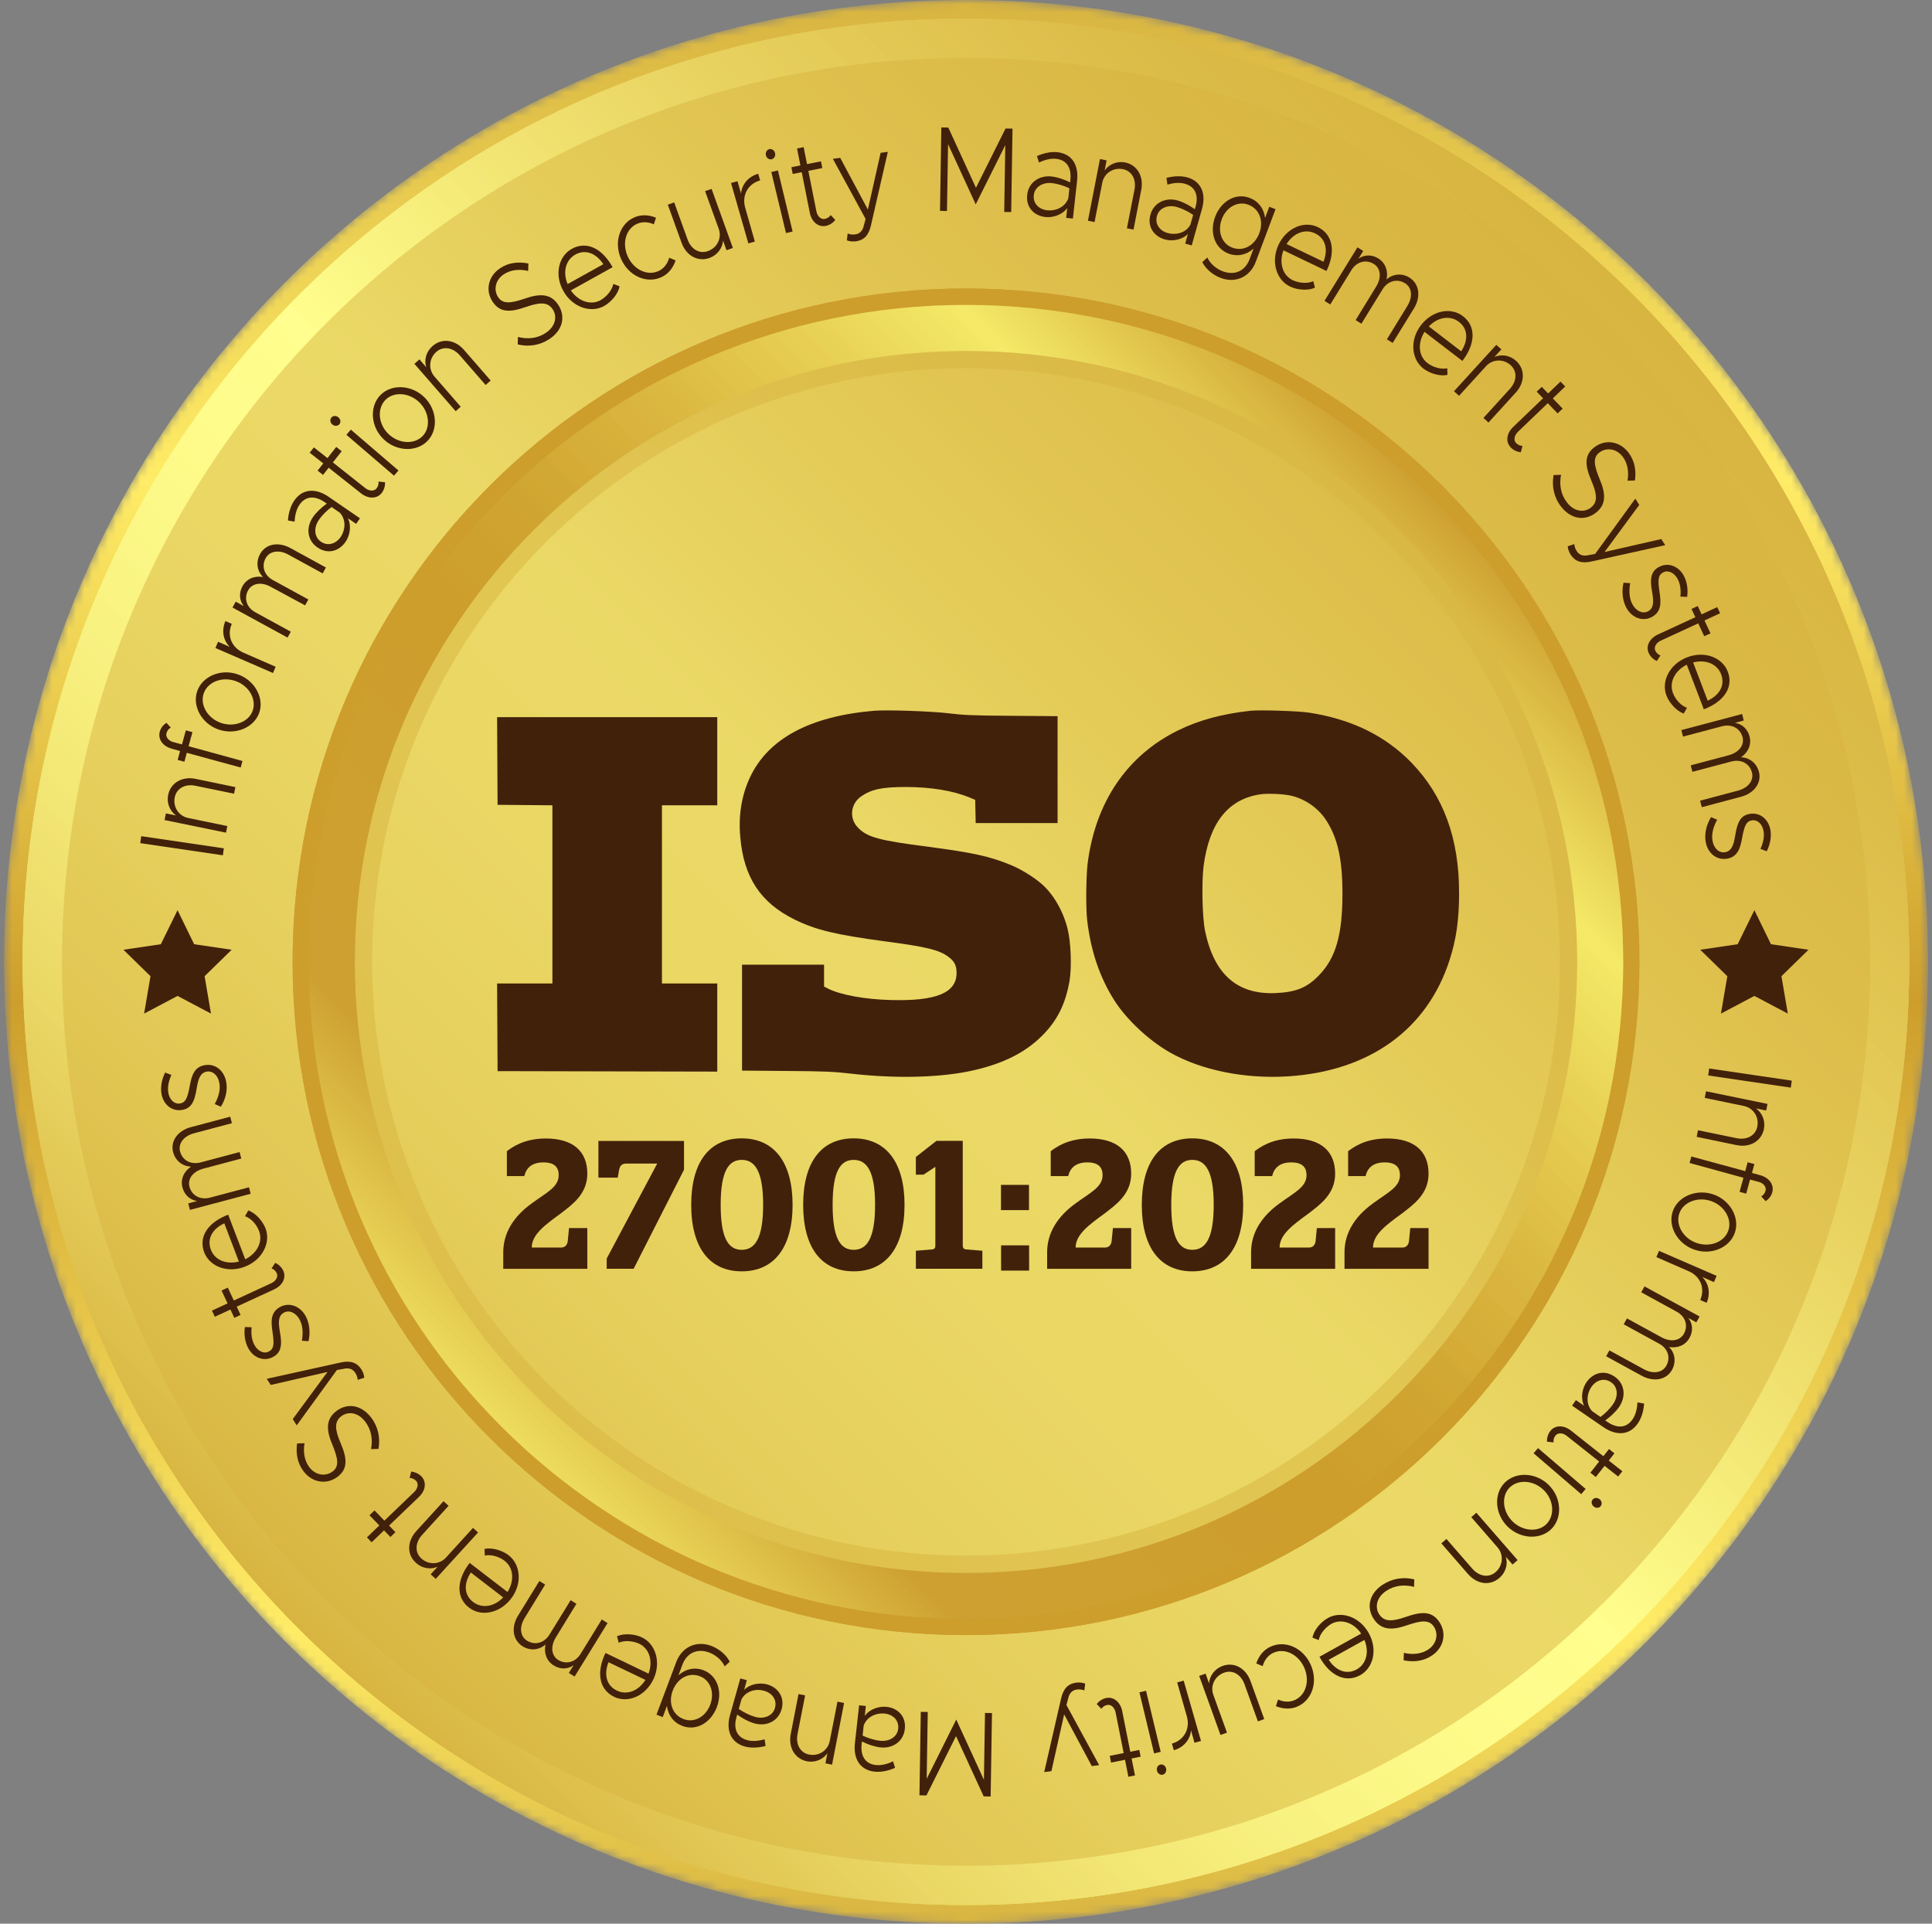 <svg width="241" height="240" viewBox="0 0 241 240" fill="none" xmlns="http://www.w3.org/2000/svg">
<rect x="0" y="0" width="241" height="240" fill="#808080" stroke="none"/>
<g clip-path="url(#clip0_29827_39970)">
<mask id="mask0_29827_39970" style="mask-type:luminance" maskUnits="userSpaceOnUse" x="0" y="0" width="241" height="240">
<path d="M120.504 240C186.778 240 240.504 186.274 240.504 120C240.504 53.726 186.778 0 120.504 0C54.23 0 0.504 53.726 0.504 120C0.504 186.274 54.23 240 120.504 240Z" fill="white"/>
</mask>
<g mask="url(#mask0_29827_39970)">
<path d="M240.504 120C240.504 186.27 186.789 240 120.504 240C54.219 240 0.504 186.27 0.504 120C0.504 53.73 54.219 0 120.504 0C186.789 0 240.504 53.73 240.504 120Z" fill="url(#paint0_linear_29827_39970)"/>
<path d="M238.167 120.003C238.167 184.968 185.487 237.663 120.492 237.663C55.512 237.663 2.832 184.983 2.832 120.003C2.847 55.008 55.512 2.328 120.507 2.328C185.502 2.328 238.167 55.008 238.167 120.003Z" fill="url(#paint1_linear_29827_39970)"/>
<path d="M238.167 120.003C238.167 184.968 185.487 237.663 120.492 237.663C55.512 237.663 2.832 184.983 2.832 120.003C2.847 55.008 55.512 2.328 120.507 2.328C185.502 2.328 238.167 55.008 238.167 120.003Z" fill="url(#paint2_linear_29827_39970)"/>
<path opacity="0.5" d="M233.289 119.996C233.289 182.261 182.799 232.751 120.504 232.751C58.224 232.751 7.734 182.261 7.734 119.996C7.734 57.716 58.224 7.211 120.504 7.211C182.784 7.211 233.289 57.716 233.289 119.996Z" fill="#D8B440"/>
<path opacity="0.5" d="M120.509 40.367C76.529 40.367 40.859 76.022 40.859 120.002C40.859 163.982 76.514 199.637 120.509 199.637C164.504 199.637 200.159 163.982 200.159 120.002C200.144 76.022 164.489 40.367 120.509 40.367ZM120.509 194.072C79.604 194.072 46.424 160.907 46.424 120.002C46.424 79.067 79.604 45.932 120.509 45.932C161.414 45.932 194.594 79.082 194.594 120.002C194.579 160.907 161.414 194.072 120.509 194.072Z" fill="#D8B440"/>
<path d="M120.504 35.992C74.094 35.992 36.504 73.597 36.504 120.007C36.504 166.387 74.094 203.992 120.504 203.992C166.899 203.992 204.504 166.387 204.504 120.007C204.504 73.612 166.899 35.992 120.504 35.992ZM120.504 198.127C77.349 198.127 42.369 163.162 42.369 120.022C42.369 76.867 77.334 41.872 120.504 41.872C163.659 41.872 198.639 76.852 198.639 120.022C198.639 163.162 163.644 198.127 120.504 198.127Z" fill="#CD9E2C"/>
<path d="M120.504 35.992C74.094 35.992 36.504 73.597 36.504 120.007C36.504 166.387 74.094 203.992 120.504 203.992C166.899 203.992 204.504 166.387 204.504 120.007C204.504 73.612 166.899 35.992 120.504 35.992ZM120.504 198.127C77.349 198.127 42.369 163.162 42.369 120.022C42.369 76.867 77.334 41.872 120.504 41.872C163.659 41.872 198.639 76.852 198.639 120.022C198.639 163.162 163.644 198.127 120.504 198.127Z" fill="#CD9E2C"/>
<path d="M120.506 38.031C75.236 38.031 38.531 74.721 38.531 119.991C38.531 165.261 75.221 201.951 120.506 201.951C165.776 201.951 202.481 165.261 202.481 119.991C202.466 74.721 165.776 38.031 120.506 38.031ZM120.506 196.236C78.401 196.236 44.261 162.096 44.261 120.006C44.261 77.886 78.401 43.761 120.506 43.761C162.611 43.761 196.751 77.886 196.751 120.006C196.751 162.096 162.611 196.236 120.506 196.236Z" fill="url(#paint3_linear_29827_39970)"/>
<path opacity="0.5" d="M120.506 38.031C75.236 38.031 38.531 74.721 38.531 119.991C38.531 165.261 75.221 201.951 120.506 201.951C165.776 201.951 202.481 165.261 202.481 119.991C202.466 74.721 165.776 38.031 120.506 38.031ZM120.506 196.236C78.401 196.236 44.261 162.096 44.261 120.006C44.261 77.886 78.401 43.761 120.506 43.761C162.611 43.761 196.751 77.886 196.751 120.006C196.751 162.096 162.611 196.236 120.506 196.236Z" fill="url(#paint4_linear_29827_39970)"/>
<g opacity="0.5">
<path d="M238.163 120.011C238.163 184.976 185.483 237.671 120.488 237.671C55.508 237.671 2.828 184.991 2.828 120.011C2.843 55.016 55.508 2.336 120.503 2.336C185.498 2.336 238.163 55.016 238.163 120.011Z" fill="url(#paint5_linear_29827_39970)"/>
<path d="M238.163 120.011C238.163 184.976 185.483 237.671 120.488 237.671C55.508 237.671 2.828 184.991 2.828 120.011C2.843 55.016 55.508 2.336 120.503 2.336C185.498 2.336 238.163 55.016 238.163 120.011Z" fill="url(#paint6_linear_29827_39970)"/>
<path opacity="0.5" d="M233.289 120.019C233.289 182.284 182.799 232.774 120.504 232.774C58.224 232.774 7.734 182.284 7.734 120.019C7.734 57.739 58.224 7.234 120.504 7.234C182.784 7.234 233.289 57.739 233.289 120.019Z" fill="#D8B440"/>
<path opacity="0.5" d="M120.505 40.367C76.525 40.367 40.855 76.022 40.855 120.002C40.855 163.982 76.51 199.637 120.505 199.637C164.5 199.637 200.155 163.982 200.155 120.002C200.14 76.022 164.485 40.367 120.505 40.367ZM120.505 194.072C79.6 194.072 46.42 160.907 46.42 120.002C46.42 79.067 79.6 45.932 120.505 45.932C161.41 45.932 194.59 79.082 194.59 120.002C194.575 160.907 161.41 194.072 120.505 194.072Z" fill="#D8B440"/>
<path d="M120.5 35.992C74.09 35.992 36.5 73.597 36.5 120.007C36.5 166.387 74.09 203.992 120.5 203.992C166.895 203.992 204.5 166.387 204.5 120.007C204.5 73.612 166.895 35.992 120.5 35.992ZM120.5 198.127C77.345 198.127 42.365 163.162 42.365 120.022C42.365 76.867 77.33 41.872 120.5 41.872C163.655 41.872 198.635 76.852 198.635 120.022C198.635 163.162 163.64 198.127 120.5 198.127Z" fill="#CD9E2C"/>
<path d="M120.5 35.992C74.09 35.992 36.5 73.597 36.5 120.007C36.5 166.387 74.09 203.992 120.5 203.992C166.895 203.992 204.5 166.387 204.5 120.007C204.5 73.612 166.895 35.992 120.5 35.992ZM120.5 198.127C77.345 198.127 42.365 163.162 42.365 120.022C42.365 76.867 77.33 41.872 120.5 41.872C163.655 41.872 198.635 76.852 198.635 120.022C198.635 163.162 163.64 198.127 120.5 198.127Z" fill="#CD9E2C"/>
<path d="M120.502 38.055C75.232 38.055 38.527 74.745 38.527 120.015C38.527 165.285 75.217 201.975 120.502 201.975C165.772 201.975 202.477 165.285 202.477 120.015C202.462 74.745 165.772 38.055 120.502 38.055ZM120.502 196.26C78.397 196.26 44.257 162.12 44.257 120.03C44.257 77.91 78.397 43.785 120.502 43.785C162.607 43.785 196.747 77.91 196.747 120.03C196.747 162.12 162.607 196.26 120.502 196.26Z" fill="url(#paint7_linear_29827_39970)"/>
<path opacity="0.5" d="M120.502 38.055C75.232 38.055 38.527 74.745 38.527 120.015C38.527 165.285 75.217 201.975 120.502 201.975C165.772 201.975 202.477 165.285 202.477 120.015C202.462 74.745 165.772 38.055 120.502 38.055ZM120.502 196.26C78.397 196.26 44.257 162.12 44.257 120.03C44.257 77.91 78.397 43.785 120.502 43.785C162.607 43.785 196.747 77.91 196.747 120.03C196.747 162.12 162.607 196.26 120.502 196.26Z" fill="url(#paint8_linear_29827_39970)"/>
</g>
<g opacity="0.2">
<path d="M238.163 120.011C238.163 184.976 185.483 237.671 120.488 237.671C55.508 237.671 2.828 184.991 2.828 120.011C2.843 55.016 55.508 2.336 120.503 2.336C185.498 2.336 238.163 55.016 238.163 120.011Z" fill="url(#paint9_linear_29827_39970)"/>
<path d="M238.163 120.011C238.163 184.976 185.483 237.671 120.488 237.671C55.508 237.671 2.828 184.991 2.828 120.011C2.843 55.016 55.508 2.336 120.503 2.336C185.498 2.336 238.163 55.016 238.163 120.011Z" fill="url(#paint10_linear_29827_39970)"/>
<path opacity="0.5" d="M233.289 120.019C233.289 182.284 182.799 232.774 120.504 232.774C58.224 232.774 7.734 182.284 7.734 120.019C7.734 57.739 58.224 7.234 120.504 7.234C182.784 7.234 233.289 57.739 233.289 120.019Z" fill="#D8B440"/>
<path opacity="0.5" d="M120.505 40.367C76.525 40.367 40.855 76.022 40.855 120.002C40.855 163.982 76.51 199.637 120.505 199.637C164.5 199.637 200.155 163.982 200.155 120.002C200.14 76.022 164.485 40.367 120.505 40.367ZM120.505 194.072C79.6 194.072 46.42 160.907 46.42 120.002C46.42 79.067 79.6 45.932 120.505 45.932C161.41 45.932 194.59 79.082 194.59 120.002C194.575 160.907 161.41 194.072 120.505 194.072Z" fill="#D8B440"/>
<path d="M120.5 35.992C74.09 35.992 36.5 73.597 36.5 120.007C36.5 166.387 74.09 203.992 120.5 203.992C166.895 203.992 204.5 166.387 204.5 120.007C204.5 73.612 166.895 35.992 120.5 35.992ZM120.5 198.127C77.345 198.127 42.365 163.162 42.365 120.022C42.365 76.867 77.33 41.872 120.5 41.872C163.655 41.872 198.635 76.852 198.635 120.022C198.635 163.162 163.64 198.127 120.5 198.127Z" fill="#CD9E2C"/>
<path d="M120.5 35.992C74.09 35.992 36.5 73.597 36.5 120.007C36.5 166.387 74.09 203.992 120.5 203.992C166.895 203.992 204.5 166.387 204.5 120.007C204.5 73.612 166.895 35.992 120.5 35.992ZM120.5 198.127C77.345 198.127 42.365 163.162 42.365 120.022C42.365 76.867 77.33 41.872 120.5 41.872C163.655 41.872 198.635 76.852 198.635 120.022C198.635 163.162 163.64 198.127 120.5 198.127Z" fill="#CD9E2C"/>
<path d="M120.502 38.055C75.232 38.055 38.527 74.745 38.527 120.015C38.527 165.285 75.217 201.975 120.502 201.975C165.772 201.975 202.477 165.285 202.477 120.015C202.462 74.745 165.772 38.055 120.502 38.055ZM120.502 196.26C78.397 196.26 44.257 162.12 44.257 120.03C44.257 77.91 78.397 43.785 120.502 43.785C162.607 43.785 196.747 77.91 196.747 120.03C196.747 162.12 162.607 196.26 120.502 196.26Z" fill="url(#paint11_linear_29827_39970)"/>
<path opacity="0.5" d="M120.502 38.055C75.232 38.055 38.527 74.745 38.527 120.015C38.527 165.285 75.217 201.975 120.502 201.975C165.772 201.975 202.477 165.285 202.477 120.015C202.462 74.745 165.772 38.055 120.502 38.055ZM120.502 196.26C78.397 196.26 44.257 162.12 44.257 120.03C44.257 77.91 78.397 43.785 120.502 43.785C162.607 43.785 196.747 77.91 196.747 120.03C196.747 162.12 162.607 196.26 120.502 196.26Z" fill="url(#paint12_linear_29827_39970)"/>
</g>
</g>
<mask id="mask1_29827_39970" style="mask-type:luminance" maskUnits="userSpaceOnUse" x="0" y="0" width="241" height="240">
<path d="M120.504 240C186.778 240 240.504 186.274 240.504 120C240.504 53.726 186.778 0 120.504 0C54.23 0 0.504 53.726 0.504 120C0.504 186.274 54.23 240 120.504 240Z" fill="white"/>
</mask>
<g mask="url(#mask1_29827_39970)">
<path d="M102.794 120.353H97.679H92.564V126.953V133.568L98.129 133.613C102.869 133.643 104.009 133.703 105.989 133.928C111.749 134.603 117.494 134.453 121.544 133.508C125.219 132.653 127.889 131.303 129.944 129.263C131.864 127.373 132.899 125.303 133.409 122.408C133.709 120.713 133.589 117.533 133.169 115.868C132.614 113.648 131.399 111.548 129.929 110.273C128.924 109.403 127.319 108.413 126.059 107.903C123.419 106.823 121.319 106.373 115.874 105.653C109.574 104.843 108.164 104.453 107.009 103.238C105.899 102.098 106.094 100.268 107.429 99.353C108.719 98.453 110.084 98.183 113.084 98.183C116.144 98.198 118.889 98.648 120.929 99.488L121.649 99.788L121.679 101.243L121.709 102.683H126.809H131.924V96.023V89.348L126.194 89.303C121.214 89.273 120.164 89.213 118.304 88.988C116.234 88.733 110.639 88.538 109.034 88.673C100.979 89.363 95.789 92.168 93.524 97.043C92.519 99.218 92.099 101.708 92.339 104.378C92.759 109.433 94.859 112.628 99.134 114.728C101.804 116.033 104.249 116.618 110.399 117.443C115.529 118.118 117.134 118.508 118.274 119.348C119.054 119.918 119.324 120.428 119.324 121.403C119.309 123.878 116.774 124.913 111.149 124.763C107.879 124.688 104.774 124.103 103.259 123.323L102.794 123.083V121.718V120.353Z" fill="#42210B"/>
<path d="M89.473 128.203V122.698H86.023H82.573V111.583V100.468H86.023H89.473V94.978V89.473H75.748H62.008L62.038 94.933L62.068 100.408L65.488 100.438L68.908 100.468V111.583V122.698H65.458H62.008L62.038 128.158L62.068 133.633L75.778 133.663L89.473 133.693V128.203Z" fill="#42210B"/>
<path d="M176.113 95.197C172.843 91.807 168.628 89.737 163.318 88.912C162.013 88.702 157.198 88.552 155.998 88.672C152.458 89.062 149.593 89.827 146.938 91.132C140.593 94.252 136.648 100.057 135.673 107.722C135.478 109.342 135.433 113.242 135.613 114.787C136.063 118.657 137.188 121.957 139.033 124.852C140.548 127.222 143.338 129.832 145.963 131.317C149.848 133.522 155.278 134.617 160.618 134.287C170.803 133.657 178.048 128.452 180.838 119.722C181.663 117.157 182.008 114.712 182.008 111.442C182.023 104.647 180.088 99.337 176.113 95.197ZM164.563 121.642C163.078 123.202 161.713 123.772 159.193 123.892C154.378 124.132 151.468 121.597 150.328 116.182C149.968 114.457 149.878 110.017 150.148 107.962C150.868 102.682 153.163 99.742 157.123 99.112C158.113 98.947 160.168 99.052 161.158 99.292C162.913 99.742 164.503 100.867 165.478 102.412C166.888 104.617 167.458 107.272 167.458 111.457C167.473 116.557 166.633 119.512 164.563 121.642Z" fill="#42210B"/>
<path d="M70.982 153.21H73.262V158.295H62.777V156.225C62.777 153.825 64.067 151.755 66.347 150.12C68.207 148.755 69.692 148.095 69.692 146.61C69.692 145.695 69.242 145.02 67.787 145.02C66.392 145.02 65.657 145.665 65.402 146.73H63.227V143.625C63.857 143.145 65.357 142.035 68.072 142.035C71.477 142.035 73.262 143.625 73.262 146.43C73.262 148.98 71.372 150.285 69.962 151.38C68.027 152.79 66.332 154.005 66.332 155.64H70.022C70.457 155.64 70.742 155.34 70.817 154.89L70.982 153.21Z" fill="#42210B"/>
<path d="M85.325 142.332V145.932L79.04 158.292H75.68V157.017L81.98 145.167H78.124C77.57 145.167 77.329 145.437 77.225 145.962L77.059 146.922H74.644V142.347H85.325V142.332Z" fill="#42210B"/>
<path d="M86.223 150.315C86.223 145.005 88.473 142.02 92.523 142.02C96.558 142.02 98.868 145.005 98.868 150.315C98.868 155.625 96.573 158.61 92.523 158.61C88.488 158.61 86.223 155.625 86.223 150.315ZM89.898 150.315C89.898 154.485 90.858 155.925 92.523 155.925C94.188 155.925 95.193 154.485 95.193 150.315C95.193 146.145 94.188 144.705 92.523 144.705C90.873 144.705 89.898 146.145 89.898 150.315Z" fill="#42210B"/>
<path d="M100.188 150.315C100.188 145.005 102.438 142.02 106.488 142.02C110.523 142.02 112.833 145.005 112.833 150.315C112.833 155.625 110.538 158.61 106.488 158.61C102.438 158.61 100.188 155.625 100.188 150.315ZM103.863 150.315C103.863 154.485 104.823 155.925 106.488 155.925C108.153 155.925 109.158 154.485 109.158 150.315C109.158 146.145 108.153 144.705 106.488 144.705C104.823 144.705 103.863 146.145 103.863 150.315Z" fill="#42210B"/>
<path d="M120.516 155.877L122.541 156.042V158.292H114.246V156.042L116.271 155.877C116.601 155.847 116.676 155.667 116.676 155.397V145.572L115.206 146.547H114.246V144.342L116.811 142.332H120.096V155.397C120.111 155.667 120.186 155.847 120.516 155.877Z" fill="#42210B"/>
<path d="M128.358 147.824V150.974H124.863V147.824H128.358ZM128.373 155.369V158.519H124.878V155.369H128.373Z" fill="#42210B"/>
<path d="M138.826 153.21H141.106V158.295H130.621V156.225C130.621 153.825 131.911 151.755 134.191 150.12C136.051 148.755 137.536 148.095 137.536 146.61C137.536 145.695 137.086 145.02 135.631 145.02C134.236 145.02 133.501 145.665 133.246 146.73H131.071V143.625C131.701 143.145 133.201 142.035 135.916 142.035C139.321 142.035 141.106 143.625 141.106 146.43C141.106 148.98 139.216 150.285 137.806 151.38C135.871 152.79 134.176 154.005 134.176 155.64H137.866C138.301 155.64 138.586 155.34 138.661 154.89L138.826 153.21Z" fill="#42210B"/>
<path d="M142.43 150.315C142.43 145.005 144.68 142.02 148.73 142.02C152.765 142.02 155.075 145.005 155.075 150.315C155.075 155.625 152.78 158.61 148.73 158.61C144.695 158.61 142.43 155.625 142.43 150.315ZM146.105 150.315C146.105 154.485 147.065 155.925 148.73 155.925C150.395 155.925 151.4 154.485 151.4 150.315C151.4 146.145 150.395 144.705 148.73 144.705C147.08 144.705 146.105 146.145 146.105 150.315Z" fill="#42210B"/>
<path d="M164.268 153.21H166.548V158.295H156.062V156.225C156.062 153.825 157.353 151.755 159.633 150.12C161.493 148.755 162.977 148.095 162.977 146.61C162.977 145.695 162.528 145.02 161.073 145.02C159.678 145.02 158.942 145.665 158.687 146.73H156.512V143.625C157.142 143.145 158.643 142.035 161.358 142.035C164.763 142.035 166.548 143.625 166.548 146.43C166.548 148.98 164.658 150.285 163.248 151.38C161.313 152.79 159.618 154.005 159.618 155.64H163.308C163.743 155.64 164.027 155.34 164.102 154.89L164.268 153.21Z" fill="#42210B"/>
<path d="M175.92 153.21H178.2V158.295H167.715V156.225C167.715 153.825 169.005 151.755 171.285 150.12C173.145 148.755 174.63 148.095 174.63 146.61C174.63 145.695 174.18 145.02 172.725 145.02C171.33 145.02 170.595 145.665 170.34 146.73H168.165V143.625C168.795 143.145 170.295 142.035 173.01 142.035C176.415 142.035 178.2 143.625 178.2 146.43C178.2 148.98 176.31 150.285 174.9 151.38C172.965 152.79 171.27 154.005 171.27 155.64H174.96C175.395 155.64 175.68 155.34 175.755 154.89L175.92 153.21Z" fill="#42210B"/>
</g>
<mask id="mask2_29827_39970" style="mask-type:luminance" maskUnits="userSpaceOnUse" x="0" y="0" width="241" height="240">
<path d="M120.504 240C186.778 240 240.504 186.274 240.504 120C240.504 53.726 186.778 0 120.504 0C54.23 0 0.504 53.726 0.504 120C0.504 186.274 54.23 240 120.504 240Z" fill="white"/>
</mask>
<g mask="url(#mask2_29827_39970)">
<path d="M17.978 126.455L22.148 124.25L26.318 126.455L25.523 121.79L28.898 118.49L24.218 117.8L22.148 113.555L20.063 117.8L15.398 118.49L18.773 121.79L17.978 126.455Z" fill="#42210B"/>
<path d="M214.674 126.455L218.844 124.25L223.014 126.455L222.219 121.79L225.594 118.49L220.914 117.8L218.844 113.555L216.759 117.8L212.094 118.49L215.469 121.79L214.674 126.455Z" fill="#42210B"/>
</g>
<mask id="mask3_29827_39970" style="mask-type:luminance" maskUnits="userSpaceOnUse" x="0" y="0" width="241" height="240">
<path d="M120.504 240C186.778 240 240.504 186.274 240.504 120C240.504 53.726 186.778 0 120.504 0C54.23 0 0.504 53.726 0.504 120C0.504 186.274 54.23 240 120.504 240Z" fill="white"/>
</mask>
<g mask="url(#mask3_29827_39970)">
<path d="M17.496 105.19L17.616 104.32L27.921 105.835L27.801 106.705L17.496 105.19Z" fill="#42210B"/>
<path d="M24.442 97.177L29.362 98.198L29.197 99.022L24.382 98.032C23.092 97.763 22.027 98.362 21.802 99.457C21.547 100.673 22.297 101.813 23.482 102.053L28.357 103.058L28.192 103.883L20.527 102.308L20.692 101.483L21.952 101.738C21.187 101.183 20.767 100.193 20.977 99.172C21.292 97.642 22.732 96.817 24.442 97.177Z" fill="#42210B"/>
<path d="M22.701 92.872L23.181 91.117L24.006 91.342L23.526 93.097L30.247 94.942L30.021 95.752L23.302 93.922L23.002 95.032L22.162 94.807L22.462 93.697L21.427 93.412C20.302 93.097 19.686 92.227 19.927 91.297C20.047 90.832 20.346 90.457 20.752 90.172L21.306 90.772C21.052 90.907 20.857 91.147 20.767 91.477C20.646 91.927 20.991 92.422 21.637 92.587L22.701 92.872Z" fill="#42210B"/>
<path d="M27.247 91.009C25.147 90.274 23.947 88.069 24.607 86.209C25.267 84.349 27.577 83.389 29.677 84.139C31.777 84.874 32.992 87.079 32.332 88.939C31.672 90.799 29.347 91.744 27.247 91.009ZM29.377 84.964C27.712 84.379 25.912 85.069 25.417 86.494C24.907 87.919 25.882 89.599 27.547 90.184C29.212 90.769 31.027 90.079 31.522 88.654C32.017 87.229 31.057 85.549 29.377 84.964Z" fill="#42210B"/>
<path d="M28.116 77.484L28.911 77.829C28.281 79.299 28.881 80.784 30.366 81.429L34.386 83.184L34.056 83.964L26.871 80.844L27.201 80.064L28.671 80.709C27.846 79.914 27.606 78.669 28.116 77.484Z" fill="#42210B"/>
<path d="M36.245 68.386L40.655 70.801L40.25 71.536L35.945 69.181C34.79 68.551 33.635 68.746 33.14 69.631C32.585 70.651 32.96 71.791 34.055 72.376L38.465 74.791L38.06 75.526L33.755 73.201C32.6 72.571 31.445 72.751 30.95 73.651C30.395 74.671 30.77 75.811 31.865 76.396L36.275 78.811L35.87 79.546L29 75.796L29.405 75.061L30.41 75.616C29.855 74.926 29.78 73.996 30.245 73.141C30.755 72.211 31.73 71.806 32.81 71.986C32.045 71.236 31.91 70.096 32.435 69.136C33.125 67.846 34.715 67.546 36.245 68.386Z" fill="#42210B"/>
<path d="M40.973 61.964L44.903 64.664L44.423 65.354L43.403 64.664C43.868 65.609 43.643 66.824 43.103 67.604C42.263 68.819 40.838 69.164 39.593 68.294C38.318 67.424 38.138 65.819 39.038 64.514C39.473 63.884 40.118 63.299 40.763 62.834L40.508 62.654C39.563 61.994 38.258 61.664 37.358 62.969C36.953 63.554 36.788 64.334 36.743 65.084L35.918 64.934C35.993 63.854 36.308 63.029 36.713 62.444C37.748 60.929 39.413 60.899 40.973 61.964ZM42.398 63.974L41.363 63.254C40.793 63.674 40.223 64.214 39.773 64.874C39.113 65.834 39.188 67.004 40.028 67.574C40.883 68.174 41.888 67.859 42.488 67.004C43.043 66.209 43.238 64.889 42.398 63.974Z" fill="#42210B"/>
<path d="M48.034 60.168C48.049 60.648 47.899 61.143 47.614 61.503C47.029 62.253 45.949 62.268 45.034 61.548L40.999 58.353L40.294 59.253L39.619 58.713L40.324 57.813L38.629 56.478L39.154 55.818L40.849 57.153L41.944 55.758L42.619 56.298L41.524 57.693L45.559 60.888C46.084 61.308 46.684 61.293 46.969 60.933C47.179 60.678 47.254 60.363 47.209 60.078L48.034 60.168Z" fill="#42210B"/>
<path d="M41.454 52.956C41.184 52.731 41.124 52.341 41.349 52.086C41.559 51.831 41.964 51.846 42.219 52.071C42.489 52.311 42.549 52.686 42.324 52.941C42.114 53.181 41.724 53.181 41.454 52.956ZM43.209 54.246L43.764 53.601L49.704 58.701L49.149 59.346L43.209 54.246Z" fill="#42210B"/>
<path d="M47.838 54.784C46.233 53.239 46.068 50.734 47.433 49.309C48.813 47.884 51.303 47.989 52.908 49.534C54.513 51.079 54.708 53.584 53.328 55.009C51.948 56.434 49.443 56.344 47.838 54.784ZM52.293 50.179C51.033 48.964 49.098 48.829 48.063 49.909C47.013 51.004 47.193 52.924 48.453 54.139C49.728 55.369 51.648 55.489 52.713 54.409C53.748 53.344 53.568 51.409 52.293 50.179Z" fill="#42210B"/>
<path d="M57.905 43.68L61.205 47.475L60.575 48.03L57.35 44.325C56.48 43.335 55.28 43.155 54.44 43.89C53.51 44.7 53.405 46.065 54.2 46.98L57.47 50.745L56.84 51.3L51.695 45.39L52.325 44.835L53.165 45.81C52.88 44.91 53.165 43.86 53.945 43.185C55.13 42.135 56.765 42.36 57.905 43.68Z" fill="#42210B"/>
<path d="M64.579 42.968L64.609 42.038C65.794 42.338 67.009 42.248 68.089 41.528C69.319 40.703 69.529 39.458 68.944 38.588C68.314 37.643 67.309 37.703 65.584 38.303C63.649 38.978 62.374 39.023 61.459 37.658C60.514 36.248 60.889 34.463 62.374 33.473C63.454 32.738 64.684 32.633 65.914 32.873L65.884 33.803C64.759 33.533 63.679 33.668 62.839 34.223C61.789 34.928 61.534 36.173 62.149 37.088C62.734 37.958 63.724 37.838 65.419 37.268C67.294 36.608 68.674 36.593 69.619 38.003C70.549 39.383 70.279 41.123 68.569 42.278C67.324 43.103 65.929 43.298 64.579 42.968Z" fill="#42210B"/>
<path d="M76.505 35.421L77.285 35.721C77.12 36.651 76.265 37.671 75.35 38.181C73.7 39.096 71.405 38.346 70.265 36.291C69.14 34.266 69.665 31.971 71.33 31.041C73.16 30.036 75.11 30.966 76.415 33.336L71.21 36.231C72.125 37.581 73.67 38.136 74.93 37.446C75.71 36.981 76.37 36.171 76.505 35.421ZM70.805 35.436L75.26 32.961C74.405 31.641 73.07 31.041 71.765 31.761C70.565 32.436 70.175 33.936 70.805 35.436Z" fill="#42210B"/>
<path d="M77.494 32.352C76.549 30.267 77.269 27.957 79.099 27.132C79.954 26.742 80.929 26.787 81.829 27.162L81.559 27.987C80.869 27.672 80.119 27.627 79.459 27.927C78.064 28.557 77.569 30.357 78.304 31.992C79.054 33.642 80.734 34.452 82.129 33.822C82.804 33.522 83.269 32.907 83.479 32.157L84.274 32.487C83.974 33.417 83.359 34.197 82.489 34.587C80.659 35.427 78.439 34.437 77.494 32.352Z" fill="#42210B"/>
<path d="M88.765 23.57L91.42 30.935L90.625 31.22L90.19 30.005C90.13 30.95 89.485 31.82 88.51 32.18C87.055 32.705 85.6 31.91 85.015 30.275L83.305 25.535L84.1 25.25L85.765 29.87C86.215 31.115 87.265 31.715 88.315 31.325C89.485 30.905 90.07 29.675 89.65 28.535L87.955 23.84L88.765 23.57Z" fill="#42210B"/>
<path d="M94.581 21.68L94.821 22.505C93.291 22.94 92.511 24.365 92.961 25.925L94.161 30.14L93.351 30.365L91.191 22.835L92.001 22.61L92.436 24.155C92.541 23.015 93.336 22.025 94.581 21.68Z" fill="#42210B"/>
<path d="M95.54 19.373C95.465 19.028 95.645 18.683 95.96 18.608C96.275 18.533 96.605 18.758 96.68 19.103C96.77 19.463 96.575 19.793 96.26 19.868C95.945 19.943 95.63 19.733 95.54 19.373ZM96.215 21.458L97.04 21.263L98.87 28.883L98.045 29.078L96.215 21.458Z" fill="#42210B"/>
<path d="M104.194 27.434C103.894 27.824 103.459 28.094 103.009 28.184C102.079 28.364 101.239 27.689 101.014 26.534L100.009 21.479L98.884 21.704L98.719 20.864L99.844 20.639L99.424 18.524L100.249 18.359L100.669 20.474L102.409 20.129L102.574 20.969L100.834 21.314L101.839 26.369C101.974 27.029 102.439 27.404 102.889 27.314C103.204 27.254 103.474 27.059 103.624 26.834L104.194 27.434Z" fill="#42210B"/>
<path d="M105.635 29.985L105.74 29.13C106.01 29.25 106.34 29.28 106.64 29.25C107.15 29.19 107.495 28.92 107.69 28.38L107.975 27.315L103.895 19.815L104.81 19.695L108.26 26.145L109.85 19.065L110.75 18.945L108.65 28.095C108.365 29.385 107.75 29.97 106.775 30.105C106.385 30.15 105.98 30.12 105.635 29.985Z" fill="#42210B"/>
<path d="M117.423 15.898L118.293 15.913L121.743 23.428L125.433 16.033L126.303 16.048L126.138 26.458L125.268 26.443L125.403 18.103L121.713 25.498L118.263 17.983L118.128 26.323L117.258 26.308L117.423 15.898Z" fill="#42210B"/>
<path d="M134.36 22.53L133.835 27.27L132.995 27.18L133.13 25.95C132.515 26.805 131.345 27.18 130.4 27.075C128.93 26.91 127.955 25.815 128.135 24.3C128.3 22.77 129.635 21.84 131.195 22.02C131.96 22.11 132.77 22.395 133.49 22.755L133.52 22.44C133.655 21.3 133.325 19.995 131.75 19.815C131.045 19.74 130.28 19.95 129.605 20.28L129.35 19.47C130.325 19.035 131.225 18.915 131.915 18.99C133.76 19.2 134.57 20.64 134.36 22.53ZM133.265 24.735L133.4 23.49C132.755 23.19 132.005 22.935 131.225 22.845C130.055 22.71 129.065 23.34 128.96 24.345C128.84 25.38 129.59 26.115 130.625 26.235C131.6 26.355 132.845 25.905 133.265 24.735Z" fill="#42210B"/>
<path d="M142.356 23.714L141.396 28.649L140.571 28.484L141.516 23.669C141.771 22.379 141.171 21.314 140.076 21.104C138.861 20.864 137.721 21.614 137.496 22.814L136.536 27.704L135.711 27.539L137.211 19.844L138.036 20.009L137.796 21.269C138.336 20.489 139.341 20.069 140.346 20.264C141.861 20.579 142.701 22.004 142.356 23.714Z" fill="#42210B"/>
<path d="M149.946 26.031L148.656 30.621L147.846 30.396L148.176 29.196C147.426 29.946 146.211 30.126 145.296 29.871C143.886 29.466 143.091 28.221 143.511 26.766C143.931 25.281 145.386 24.591 146.901 25.011C147.636 25.221 148.401 25.641 149.046 26.106L149.136 25.806C149.451 24.696 149.346 23.361 147.816 22.926C147.141 22.731 146.346 22.821 145.626 23.031L145.506 22.191C146.541 21.921 147.441 21.951 148.116 22.131C149.886 22.641 150.456 24.201 149.946 26.031ZM148.491 28.026L148.836 26.811C148.251 26.406 147.546 26.046 146.796 25.821C145.671 25.506 144.591 25.956 144.321 26.931C144.036 27.936 144.651 28.791 145.656 29.076C146.601 29.346 147.906 29.121 148.491 28.026Z" fill="#42210B"/>
<path d="M159.112 26.095L156.652 32.65C155.947 34.54 154.147 35.38 152.272 34.675C151.237 34.285 150.352 33.49 149.977 32.695L150.607 32.125C150.937 32.86 151.672 33.52 152.497 33.835C153.997 34.405 155.302 33.835 155.872 32.35L156.367 31.015C155.482 31.81 154.357 32.05 153.262 31.645C151.552 31 150.832 29.035 151.582 27.04C152.332 25.06 154.162 24.04 155.872 24.685C156.982 25.105 157.657 26.005 157.807 27.19L158.332 25.795L159.112 26.095ZM157.087 29.095C157.672 27.535 157.087 26.05 155.722 25.54C154.402 25.045 152.977 25.825 152.407 27.34C151.837 28.87 152.392 30.4 153.712 30.895C155.077 31.405 156.487 30.67 157.087 29.095Z" fill="#42210B"/>
<path d="M163.819 35.083L164.029 35.893C163.174 36.283 161.839 36.193 160.909 35.743C159.214 34.933 158.494 32.623 159.499 30.508C160.504 28.423 162.679 27.508 164.389 28.333C166.264 29.233 166.639 31.378 165.469 33.808L160.099 31.228C159.529 32.758 159.964 34.348 161.269 34.963C162.079 35.338 163.129 35.398 163.819 35.083ZM160.489 30.448L165.094 32.653C165.679 31.183 165.394 29.758 164.044 29.113C162.814 28.513 161.359 29.053 160.489 30.448Z" fill="#42210B"/>
<path d="M176.364 38.494L173.724 42.784L173.004 42.334L175.569 38.149C176.259 37.024 176.124 35.854 175.254 35.329C174.264 34.729 173.109 35.044 172.464 36.094L169.824 40.384L169.104 39.934L171.669 35.749C172.359 34.624 172.239 33.469 171.369 32.929C170.379 32.329 169.224 32.644 168.579 33.694L165.939 37.984L165.219 37.534L169.329 30.859L170.049 31.309L169.449 32.284C170.169 31.759 171.099 31.729 171.924 32.239C172.824 32.794 173.184 33.799 172.959 34.864C173.754 34.144 174.894 34.054 175.824 34.639C177.054 35.419 177.279 37.024 176.364 38.494Z" fill="#42210B"/>
<path d="M180.53 45.945L180.56 46.77C179.645 46.98 178.355 46.605 177.545 45.975C176.06 44.82 175.82 42.42 177.26 40.56C178.67 38.73 180.995 38.28 182.495 39.45C184.145 40.725 184.055 42.885 182.42 45.03L177.695 41.4C176.825 42.78 176.915 44.415 178.07 45.3C178.775 45.84 179.78 46.11 180.53 45.945ZM178.235 40.725L182.27 43.83C183.14 42.51 183.17 41.055 181.985 40.155C180.905 39.315 179.36 39.54 178.235 40.725Z" fill="#42210B"/>
<path d="M189.066 48.993L185.676 52.713L185.046 52.143L188.346 48.513C189.231 47.538 189.276 46.323 188.451 45.573C187.536 44.733 186.171 44.793 185.361 45.693L182.001 49.383L181.371 48.813L186.651 43.023L187.281 43.593L186.411 44.538C187.281 44.163 188.346 44.313 189.111 45.018C190.266 46.053 190.236 47.718 189.066 48.993Z" fill="#42210B"/>
<path d="M189.71 56.422C189.23 56.377 188.765 56.152 188.45 55.822C187.79 55.132 187.91 54.067 188.765 53.257L192.485 49.687L191.69 48.862L192.32 48.262L193.115 49.087L194.66 47.602L195.245 48.217L193.7 49.702L194.93 50.977L194.3 51.577L193.07 50.302L189.35 53.872C188.87 54.337 188.795 54.937 189.11 55.267C189.335 55.507 189.65 55.627 189.92 55.627L189.71 56.422Z" fill="#42210B"/>
<path d="M193.794 59.268L194.724 59.238C194.499 60.438 194.664 61.653 195.459 62.673C196.359 63.858 197.604 63.978 198.444 63.333C199.344 62.643 199.224 61.638 198.504 59.958C197.709 58.083 197.589 56.793 198.879 55.803C200.229 54.768 202.029 55.023 203.124 56.448C203.919 57.483 204.114 58.698 203.949 59.943L203.019 59.973C203.214 58.833 203.019 57.753 202.404 56.958C201.624 55.953 200.379 55.788 199.494 56.463C198.669 57.093 198.849 58.083 199.524 59.733C200.304 61.563 200.409 62.943 199.059 63.978C197.739 64.998 195.999 64.833 194.724 63.198C193.824 62.028 193.554 60.633 193.794 59.268Z" fill="#42210B"/>
<path d="M195.559 68.151L196.384 67.881C196.399 68.181 196.504 68.481 196.669 68.736C196.954 69.171 197.329 69.366 197.899 69.306L198.979 69.111L203.989 62.211L204.484 62.991L200.149 68.871L207.229 67.251L207.724 68.016L198.559 70.041C197.269 70.341 196.474 70.026 195.934 69.216C195.724 68.886 195.589 68.511 195.559 68.151Z" fill="#42210B"/>
<path d="M202.522 72.696L203.347 72.756C203.167 73.791 203.257 74.706 203.632 75.396C204.097 76.251 204.922 76.626 205.582 76.266C206.332 75.861 206.287 75.036 206.092 73.866C205.762 72.126 205.972 71.256 206.947 70.731C208.087 70.116 209.392 70.626 210.037 71.826C210.442 72.576 210.592 73.551 210.457 74.466L209.617 74.436C209.707 73.581 209.587 72.816 209.272 72.231C208.867 71.481 208.102 71.061 207.442 71.421C206.812 71.766 206.797 72.396 207.007 73.836C207.217 75.186 207.262 76.311 206.062 76.971C204.892 77.601 203.542 77.061 202.867 75.816C202.402 74.946 202.267 73.791 202.522 72.696Z" fill="#42210B"/>
<path d="M206.679 82.464C206.229 82.269 205.869 81.909 205.674 81.489C205.269 80.619 205.749 79.659 206.799 79.164L211.479 77.004L210.999 75.969L211.779 75.609L212.259 76.644L214.209 75.744L214.569 76.509L212.619 77.409L213.369 79.014L212.589 79.374L211.839 77.769L207.159 79.929C206.559 80.214 206.289 80.754 206.484 81.174C206.619 81.474 206.874 81.684 207.129 81.774L206.679 82.464Z" fill="#42210B"/>
<path d="M210.438 88.299L210.033 89.019C209.133 88.719 208.248 87.728 207.873 86.769C207.198 85.013 208.263 82.838 210.468 81.999C212.628 81.174 214.833 82.013 215.523 83.784C216.273 85.734 215.058 87.534 212.538 88.493L210.408 82.928C208.953 83.648 208.173 85.103 208.683 86.454C208.998 87.293 209.703 88.058 210.438 88.299ZM211.203 82.644L213.018 87.413C214.458 86.754 215.223 85.523 214.698 84.129C214.218 82.838 212.793 82.239 211.203 82.644Z" fill="#42210B"/>
<path d="M217.144 99.413L212.284 100.703L212.074 99.893L216.814 98.633C218.089 98.288 218.794 97.358 218.539 96.368C218.239 95.243 217.189 94.688 215.974 95.003L211.114 96.293L210.904 95.483L215.644 94.223C216.919 93.878 217.624 92.963 217.369 91.973C217.069 90.848 216.019 90.293 214.804 90.608L209.944 91.898L209.734 91.088L217.309 89.078L217.519 89.888L216.409 90.188C217.294 90.308 217.984 90.923 218.239 91.868C218.509 92.903 218.074 93.863 217.174 94.478C218.254 94.508 219.124 95.228 219.409 96.278C219.769 97.658 218.839 98.978 217.144 99.413Z" fill="#42210B"/>
<path d="M213.439 101.943L214.204 102.273C213.694 103.188 213.484 104.088 213.619 104.868C213.769 105.828 214.429 106.443 215.179 106.323C216.019 106.188 216.259 105.393 216.454 104.223C216.724 102.468 217.189 101.718 218.284 101.538C219.574 101.328 220.624 102.228 220.849 103.578C220.984 104.433 220.804 105.378 220.384 106.203L219.604 105.903C219.964 105.123 220.099 104.358 219.994 103.713C219.859 102.858 219.274 102.228 218.524 102.348C217.819 102.468 217.594 103.053 217.324 104.493C217.084 105.843 216.754 106.923 215.404 107.133C214.084 107.343 212.989 106.398 212.764 104.988C212.599 104.028 212.854 102.888 213.439 101.943Z" fill="#42210B"/>
<path d="M223.507 134.82L223.387 135.69L213.082 134.175L213.202 133.305L223.507 134.82Z" fill="#42210B"/>
<path d="M216.565 142.853L211.645 141.833L211.81 141.008L216.625 141.998C217.915 142.268 218.98 141.668 219.205 140.573C219.46 139.358 218.71 138.218 217.525 137.978L212.65 136.973L212.815 136.148L220.48 137.723L220.315 138.548L219.055 138.293C219.82 138.848 220.24 139.838 220.03 140.858C219.715 142.388 218.275 143.213 216.565 142.853Z" fill="#42210B"/>
<path d="M218.303 147.161L217.823 148.916L216.998 148.691L217.478 146.936L210.758 145.091L210.983 144.281L217.703 146.111L218.003 145.001L218.843 145.226L218.543 146.336L219.578 146.621C220.703 146.936 221.318 147.806 221.078 148.736C220.958 149.201 220.658 149.576 220.253 149.861L219.698 149.261C219.953 149.126 220.148 148.886 220.238 148.556C220.358 148.106 220.013 147.611 219.368 147.446L218.303 147.161Z" fill="#42210B"/>
<path d="M213.757 149.023C215.857 149.758 217.057 151.963 216.397 153.823C215.737 155.683 213.427 156.643 211.327 155.893C209.227 155.158 208.012 152.953 208.672 151.093C209.332 149.233 211.657 148.288 213.757 149.023ZM211.627 155.068C213.292 155.653 215.092 154.963 215.587 153.538C216.097 152.113 215.122 150.433 213.457 149.848C211.792 149.263 209.977 149.953 209.482 151.378C208.987 152.803 209.947 154.483 211.627 155.068Z" fill="#42210B"/>
<path d="M212.887 162.535L212.092 162.19C212.722 160.72 212.122 159.235 210.637 158.59L206.617 156.835L206.947 156.055L214.132 159.175L213.802 159.955L212.332 159.31C213.157 160.105 213.397 161.35 212.887 162.535Z" fill="#42210B"/>
<path d="M204.762 171.622L200.352 169.207L200.757 168.472L205.062 170.827C206.217 171.457 207.372 171.262 207.867 170.377C208.422 169.357 208.047 168.217 206.952 167.632L202.542 165.217L202.947 164.482L207.252 166.837C208.407 167.467 209.562 167.287 210.057 166.387C210.612 165.367 210.237 164.227 209.142 163.642L204.732 161.227L205.137 160.492L212.007 164.242L211.602 164.977L210.597 164.422C211.152 165.112 211.227 166.042 210.762 166.897C210.252 167.827 209.277 168.232 208.197 168.052C208.962 168.802 209.097 169.942 208.572 170.902C207.882 172.162 206.292 172.462 204.762 171.622Z" fill="#42210B"/>
<path d="M200.032 178.065L196.102 175.365L196.582 174.675L197.602 175.38C197.137 174.435 197.362 173.22 197.902 172.44C198.742 171.225 200.167 170.88 201.412 171.75C202.687 172.62 202.867 174.225 201.967 175.53C201.532 176.16 200.887 176.745 200.242 177.21L200.497 177.39C201.442 178.05 202.747 178.38 203.647 177.075C204.052 176.49 204.217 175.71 204.262 174.96L205.087 175.11C205.012 176.19 204.697 177.015 204.292 177.6C203.257 179.1 201.592 179.13 200.032 178.065ZM198.607 176.055L199.642 176.775C200.212 176.355 200.782 175.815 201.232 175.155C201.892 174.195 201.817 173.025 200.977 172.455C200.122 171.855 199.117 172.17 198.517 173.025C197.962 173.82 197.752 175.14 198.607 176.055Z" fill="#42210B"/>
<path d="M192.97 179.862C192.955 179.382 193.105 178.887 193.39 178.527C193.975 177.777 195.055 177.762 195.97 178.482L200.005 181.677L200.71 180.777L201.385 181.317L200.68 182.217L202.375 183.552L201.85 184.212L200.155 182.877L199.06 184.272L198.385 183.732L199.48 182.337L195.445 179.142C194.92 178.722 194.32 178.737 194.035 179.097C193.825 179.352 193.75 179.667 193.795 179.952L192.97 179.862Z" fill="#42210B"/>
<path d="M197.796 185.764L197.241 186.409L191.301 181.309L191.856 180.664L197.796 185.764ZM199.551 187.054C199.821 187.279 199.881 187.669 199.656 187.924C199.446 188.179 199.041 188.164 198.786 187.939C198.516 187.699 198.456 187.324 198.681 187.069C198.891 186.829 199.281 186.829 199.551 187.054Z" fill="#42210B"/>
<path d="M193.161 185.235C194.766 186.78 194.931 189.285 193.566 190.71C192.186 192.135 189.696 192.03 188.091 190.485C186.486 188.94 186.291 186.435 187.671 185.01C189.051 183.585 191.556 183.675 193.161 185.235ZM188.706 189.84C189.966 191.055 191.901 191.19 192.936 190.11C193.986 189.015 193.806 187.095 192.546 185.88C191.271 184.65 189.351 184.53 188.286 185.61C187.251 186.675 187.431 188.61 188.706 189.84Z" fill="#42210B"/>
<path d="M183.097 196.347L179.797 192.552L180.427 191.997L183.652 195.702C184.522 196.692 185.722 196.872 186.562 196.137C187.492 195.327 187.597 193.962 186.802 193.047L183.532 189.282L184.162 188.727L189.307 194.637L188.677 195.192L187.837 194.217C188.122 195.117 187.837 196.167 187.057 196.842C185.872 197.892 184.237 197.667 183.097 196.347Z" fill="#42210B"/>
<path d="M176.423 197.043L176.393 197.973C175.208 197.673 173.993 197.763 172.913 198.483C171.683 199.308 171.473 200.553 172.058 201.423C172.688 202.368 173.693 202.308 175.418 201.708C177.353 201.033 178.628 200.988 179.543 202.353C180.488 203.763 180.113 205.548 178.628 206.538C177.548 207.273 176.318 207.378 175.088 207.138L175.118 206.208C176.243 206.478 177.323 206.343 178.163 205.788C179.213 205.083 179.468 203.838 178.853 202.923C178.268 202.053 177.278 202.173 175.583 202.743C173.708 203.403 172.328 203.418 171.383 202.008C170.453 200.628 170.723 198.888 172.433 197.733C173.678 196.908 175.073 196.713 176.423 197.043Z" fill="#42210B"/>
<path d="M164.499 204.614L163.719 204.314C163.884 203.384 164.739 202.364 165.654 201.854C167.304 200.939 169.599 201.689 170.739 203.744C171.864 205.769 171.339 208.064 169.674 208.994C167.844 209.999 165.894 209.069 164.589 206.699L169.794 203.804C168.879 202.454 167.334 201.899 166.074 202.589C165.294 203.054 164.634 203.864 164.499 204.614ZM170.199 204.599L165.744 207.074C166.599 208.394 167.934 208.994 169.239 208.274C170.439 207.599 170.829 206.099 170.199 204.599Z" fill="#42210B"/>
<path d="M163.491 207.667C164.436 209.752 163.716 212.062 161.886 212.887C161.031 213.277 160.056 213.232 159.156 212.857L159.426 212.032C160.116 212.347 160.866 212.392 161.526 212.092C162.921 211.462 163.416 209.662 162.681 208.027C161.931 206.377 160.251 205.567 158.856 206.197C158.181 206.497 157.716 207.112 157.506 207.862L156.711 207.532C157.011 206.602 157.626 205.822 158.496 205.432C160.341 204.592 162.546 205.582 163.491 207.667Z" fill="#42210B"/>
<path d="M152.245 216.45L149.59 209.085L150.385 208.8L150.82 210.015C150.88 209.07 151.525 208.2 152.5 207.84C153.955 207.315 155.41 208.11 155.995 209.745L157.705 214.47L156.91 214.755L155.245 210.135C154.795 208.89 153.745 208.29 152.695 208.68C151.525 209.1 150.94 210.33 151.36 211.47L153.055 216.165L152.245 216.45Z" fill="#42210B"/>
<path d="M146.424 218.357L146.184 217.532C147.714 217.097 148.494 215.672 148.044 214.112L146.844 209.897L147.654 209.672L149.814 217.202L149.004 217.427L148.569 215.882C148.464 217.022 147.669 218.012 146.424 218.357Z" fill="#42210B"/>
<path d="M144.788 218.558L143.963 218.753L142.133 211.133L142.958 210.938L144.788 218.558ZM145.463 220.643C145.538 220.988 145.358 221.333 145.043 221.408C144.728 221.483 144.398 221.257 144.323 220.912C144.233 220.552 144.428 220.223 144.743 220.148C145.058 220.073 145.373 220.283 145.463 220.643Z" fill="#42210B"/>
<path d="M136.809 212.591C137.109 212.201 137.544 211.931 137.994 211.841C138.924 211.661 139.764 212.336 139.989 213.491L140.994 218.546L142.119 218.321L142.284 219.161L141.159 219.386L141.579 221.501L140.754 221.666L140.334 219.551L138.594 219.896L138.429 219.056L140.169 218.711L139.164 213.656C139.029 212.996 138.564 212.621 138.114 212.711C137.799 212.771 137.529 212.966 137.379 213.191L136.809 212.591Z" fill="#42210B"/>
<path d="M135.369 210.046L135.264 210.901C134.994 210.781 134.664 210.751 134.364 210.781C133.854 210.841 133.509 211.111 133.314 211.651L133.029 212.716L137.109 220.216L136.194 220.336L132.744 213.886L131.154 220.966L130.254 221.086L132.354 211.936C132.639 210.646 133.254 210.061 134.229 209.926C134.619 209.881 135.024 209.911 135.369 210.046Z" fill="#42210B"/>
<path d="M123.575 224.13L122.705 224.115L119.255 216.6L115.565 223.995L114.695 223.98L114.86 213.57L115.73 213.585L115.595 221.925L119.285 214.53L122.735 222.045L122.87 213.705L123.74 213.72L123.575 224.13Z" fill="#42210B"/>
<path d="M106.642 217.49L107.167 212.75L108.007 212.84L107.872 214.07C108.487 213.215 109.657 212.84 110.602 212.945C112.072 213.11 113.047 214.205 112.867 215.72C112.702 217.25 111.367 218.18 109.807 218C109.042 217.91 108.232 217.625 107.512 217.265L107.482 217.58C107.347 218.72 107.677 220.025 109.252 220.205C109.957 220.28 110.722 220.07 111.397 219.74L111.652 220.55C110.677 220.985 109.777 221.105 109.087 221.03C107.242 220.82 106.432 219.38 106.642 217.49ZM107.737 215.285L107.602 216.53C108.247 216.83 108.997 217.085 109.777 217.175C110.947 217.31 111.937 216.68 112.042 215.675C112.162 214.64 111.412 213.905 110.377 213.785C109.402 213.665 108.142 214.115 107.737 215.285Z" fill="#42210B"/>
<path d="M98.647 216.287L99.607 211.352L100.432 211.517L99.487 216.332C99.232 217.622 99.832 218.687 100.927 218.897C102.142 219.137 103.282 218.387 103.507 217.187L104.467 212.297L105.292 212.462L103.792 220.157L102.967 219.992L103.207 218.732C102.667 219.512 101.662 219.932 100.657 219.737C99.142 219.422 98.302 217.997 98.647 216.287Z" fill="#42210B"/>
<path d="M91.058 213.988L92.348 209.398L93.158 209.623L92.828 210.823C93.578 210.073 94.793 209.893 95.708 210.148C97.118 210.553 97.913 211.798 97.493 213.253C97.073 214.738 95.618 215.428 94.103 215.008C93.368 214.798 92.603 214.378 91.958 213.913L91.868 214.213C91.553 215.323 91.658 216.658 93.188 217.093C93.863 217.288 94.658 217.198 95.378 216.988L95.498 217.828C94.463 218.098 93.563 218.068 92.888 217.888C91.118 217.378 90.548 215.818 91.058 213.988ZM92.498 211.993L92.153 213.208C92.738 213.613 93.443 213.973 94.193 214.198C95.318 214.513 96.398 214.063 96.668 213.088C96.953 212.083 96.338 211.228 95.333 210.943C94.403 210.658 93.098 210.898 92.498 211.993Z" fill="#42210B"/>
<path d="M81.891 213.921L84.351 207.366C85.056 205.476 86.856 204.636 88.731 205.341C89.766 205.731 90.651 206.526 91.026 207.321L90.396 207.891C90.066 207.156 89.331 206.496 88.506 206.181C87.006 205.611 85.701 206.181 85.131 207.666L84.636 209.001C85.521 208.206 86.646 207.966 87.741 208.371C89.451 209.016 90.171 210.981 89.421 212.976C88.671 214.956 86.841 215.976 85.131 215.331C84.021 214.911 83.346 214.011 83.196 212.826L82.671 214.221L81.891 213.921ZM83.916 210.921C83.331 212.481 83.916 213.966 85.281 214.476C86.601 214.971 88.026 214.191 88.596 212.676C89.166 211.146 88.611 209.616 87.291 209.121C85.926 208.611 84.516 209.346 83.916 210.921Z" fill="#42210B"/>
<path d="M77.18 204.947L76.97 204.137C77.825 203.747 79.16 203.837 80.09 204.287C81.785 205.097 82.505 207.407 81.5 209.522C80.495 211.607 78.32 212.522 76.61 211.697C74.735 210.797 74.36 208.652 75.53 206.222L80.9 208.802C81.47 207.272 81.035 205.682 79.73 205.067C78.92 204.692 77.87 204.632 77.18 204.947ZM80.51 209.582L75.905 207.377C75.32 208.847 75.605 210.272 76.955 210.917C78.185 211.517 79.64 210.977 80.51 209.582Z" fill="#42210B"/>
<path d="M64.642 201.532L67.282 197.242L68.002 197.692L65.437 201.877C64.747 203.002 64.882 204.172 65.752 204.697C66.742 205.297 67.897 204.982 68.542 203.932L71.182 199.642L71.902 200.092L69.337 204.277C68.647 205.402 68.767 206.557 69.637 207.097C70.627 207.697 71.782 207.382 72.427 206.332L75.067 202.042L75.787 202.492L71.677 209.167L70.957 208.717L71.557 207.742C70.837 208.267 69.907 208.297 69.082 207.787C68.182 207.232 67.822 206.227 68.047 205.162C67.252 205.882 66.112 205.972 65.182 205.387C63.952 204.607 63.727 203.002 64.642 201.532Z" fill="#42210B"/>
<path d="M60.473 194.071L60.443 193.246C61.358 193.036 62.648 193.411 63.458 194.041C64.943 195.196 65.183 197.596 63.743 199.456C62.333 201.286 60.008 201.736 58.508 200.566C56.858 199.291 56.948 197.131 58.583 194.986L63.308 198.616C64.178 197.236 64.088 195.601 62.933 194.716C62.228 194.176 61.223 193.906 60.473 194.071ZM62.768 199.291L58.733 196.186C57.863 197.506 57.833 198.961 59.018 199.861C60.098 200.701 61.643 200.476 62.768 199.291Z" fill="#42210B"/>
<path d="M51.938 191.009L55.328 187.289L55.958 187.859L52.658 191.489C51.773 192.464 51.728 193.679 52.553 194.429C53.468 195.269 54.833 195.209 55.643 194.309L59.003 190.619L59.633 191.189L54.353 196.979L53.723 196.409L54.593 195.464C53.723 195.839 52.658 195.689 51.893 194.984C50.738 193.949 50.768 192.299 51.938 191.009Z" fill="#42210B"/>
<path d="M51.293 183.594C51.773 183.639 52.238 183.864 52.568 184.194C53.228 184.884 53.108 185.949 52.253 186.759L48.533 190.329L49.328 191.154L48.698 191.754L47.903 190.929L46.358 192.414L45.773 191.799L47.318 190.314L46.088 189.039L46.718 188.439L47.948 189.714L51.668 186.144C52.148 185.679 52.223 185.079 51.908 184.749C51.683 184.509 51.368 184.389 51.098 184.389L51.293 183.594Z" fill="#42210B"/>
<path d="M47.213 180.761L46.283 180.791C46.508 179.591 46.343 178.376 45.548 177.356C44.648 176.171 43.403 176.051 42.563 176.696C41.663 177.386 41.783 178.391 42.503 180.071C43.298 181.946 43.418 183.236 42.128 184.226C40.778 185.261 38.978 185.006 37.883 183.581C37.088 182.546 36.893 181.331 37.058 180.086L37.988 180.056C37.793 181.196 37.988 182.276 38.603 183.071C39.383 184.076 40.628 184.241 41.513 183.566C42.338 182.936 42.158 181.946 41.483 180.296C40.703 178.466 40.598 177.086 41.948 176.051C43.268 175.031 45.008 175.196 46.283 176.831C47.183 178.001 47.453 179.396 47.213 180.761Z" fill="#42210B"/>
<path d="M45.442 171.884L44.617 172.154C44.602 171.854 44.497 171.554 44.332 171.299C44.047 170.864 43.672 170.669 43.102 170.729L42.022 170.924L37.012 177.824L36.517 177.044L40.852 171.164L33.772 172.784L33.277 172.019L42.442 169.994C43.732 169.694 44.527 170.009 45.067 170.819C45.277 171.149 45.412 171.524 45.442 171.884Z" fill="#42210B"/>
<path d="M38.483 167.328L37.658 167.268C37.838 166.233 37.748 165.318 37.373 164.628C36.908 163.773 36.083 163.398 35.423 163.758C34.673 164.163 34.718 164.988 34.913 166.158C35.243 167.898 35.033 168.768 34.058 169.293C32.918 169.908 31.613 169.398 30.968 168.198C30.563 167.448 30.413 166.473 30.548 165.558L31.388 165.588C31.298 166.443 31.418 167.208 31.733 167.793C32.138 168.543 32.903 168.963 33.563 168.603C34.193 168.258 34.208 167.628 33.998 166.188C33.788 164.838 33.743 163.713 34.943 163.053C36.113 162.423 37.463 162.963 38.138 164.208C38.603 165.078 38.738 166.233 38.483 167.328Z" fill="#42210B"/>
<path d="M34.328 157.555C34.778 157.75 35.138 158.11 35.333 158.53C35.737 159.4 35.258 160.36 34.208 160.855L29.527 163.015L30.008 164.05L29.227 164.41L28.747 163.375L26.797 164.275L26.438 163.51L28.387 162.61L27.637 161.005L28.418 160.645L29.168 162.25L33.847 160.09C34.447 159.805 34.718 159.265 34.523 158.845C34.388 158.545 34.133 158.335 33.877 158.245L34.328 157.555Z" fill="#42210B"/>
<path d="M30.562 151.736L30.967 151.016C31.867 151.316 32.752 152.306 33.127 153.266C33.802 155.021 32.737 157.196 30.532 158.036C28.372 158.861 26.167 158.021 25.477 156.251C24.727 154.301 25.942 152.501 28.462 151.541L30.592 157.106C32.047 156.386 32.827 154.931 32.317 153.581C32.002 152.741 31.297 151.976 30.562 151.736ZM29.797 157.391L27.982 152.621C26.542 153.281 25.777 154.511 26.302 155.906C26.782 157.196 28.207 157.796 29.797 157.391Z" fill="#42210B"/>
<path d="M23.858 140.61L28.718 139.32L28.927 140.13L24.188 141.39C22.913 141.735 22.207 142.665 22.462 143.655C22.762 144.78 23.812 145.335 25.027 145.02L29.887 143.73L30.098 144.54L25.358 145.8C24.082 146.145 23.378 147.06 23.633 148.05C23.933 149.175 24.983 149.73 26.198 149.415L31.058 148.125L31.267 148.935L23.692 150.945L23.483 150.135L24.593 149.835C23.707 149.715 23.017 149.1 22.762 148.155C22.492 147.12 22.927 146.16 23.828 145.545C22.747 145.515 21.878 144.795 21.593 143.745C21.233 142.365 22.163 141.045 23.858 140.61Z" fill="#42210B"/>
<path d="M27.548 138.071L26.783 137.741C27.293 136.826 27.503 135.926 27.368 135.146C27.218 134.186 26.558 133.571 25.808 133.691C24.968 133.826 24.728 134.621 24.533 135.791C24.263 137.546 23.798 138.296 22.703 138.476C21.413 138.686 20.363 137.786 20.138 136.436C20.003 135.581 20.183 134.636 20.603 133.811L21.383 134.111C21.023 134.891 20.888 135.656 20.993 136.301C21.128 137.156 21.713 137.786 22.463 137.666C23.168 137.546 23.393 136.961 23.663 135.521C23.903 134.171 24.233 133.091 25.583 132.881C26.903 132.671 27.998 133.616 28.223 135.026C28.403 135.986 28.148 137.126 27.548 138.071Z" fill="#42210B"/>
</g>
</g>
<defs>
<linearGradient id="paint0_linear_29827_39970" x1="120.504" y1="240" x2="120.504" y2="0" gradientUnits="userSpaceOnUse">
<stop stop-color="#D8B440"/>
<stop offset="0.152" stop-color="#FFEC66"/>
<stop offset="0.479" stop-color="#CD9E2C"/>
<stop offset="0.75" stop-color="#FFEC66"/>
<stop offset="1" stop-color="#D8B440"/>
</linearGradient>
<linearGradient id="paint1_linear_29827_39970" x1="37.307" y1="203.201" x2="203.71" y2="36.798" gradientUnits="userSpaceOnUse">
<stop stop-color="#D8B440"/>
<stop offset="0.028" stop-color="#DCBC46"/>
<stop offset="0.146" stop-color="#EBD95B"/>
<stop offset="0.263" stop-color="#F6ED6B"/>
<stop offset="0.379" stop-color="#FDFA74"/>
<stop offset="0.491" stop-color="#FFFE77"/>
<stop offset="0.497" stop-color="#FEFD76"/>
<stop offset="0.717" stop-color="#EAD559"/>
<stop offset="0.893" stop-color="#DDBD47"/>
<stop offset="1" stop-color="#D8B440"/>
</linearGradient>
<linearGradient id="paint2_linear_29827_39970" x1="37.307" y1="203.201" x2="203.71" y2="36.798" gradientUnits="userSpaceOnUse">
<stop stop-color="#D8B440"/>
<stop offset="0.015" stop-color="#DAB847"/>
<stop offset="0.112" stop-color="#E7D16C"/>
<stop offset="0.209" stop-color="#F2E589"/>
<stop offset="0.305" stop-color="#F9F39D"/>
<stop offset="0.4" stop-color="#FEFBAA"/>
<stop offset="0.491" stop-color="#FFFEAE"/>
<stop offset="0.625" stop-color="#F2E589"/>
<stop offset="0.789" stop-color="#E4CA61"/>
<stop offset="0.92" stop-color="#DBBA49"/>
<stop offset="1" stop-color="#D8B440"/>
</linearGradient>
<linearGradient id="paint3_linear_29827_39970" x1="62.544" y1="177.954" x2="178.463" y2="62.035" gradientUnits="userSpaceOnUse">
<stop stop-color="#EEDD5E"/>
<stop offset="0.14" stop-color="#CEA132"/>
<stop offset="0.415" stop-color="#CD9E2C"/>
<stop offset="0.507" stop-color="#D0A431"/>
<stop offset="0.626" stop-color="#D9B43E"/>
<stop offset="0.761" stop-color="#E7CF53"/>
<stop offset="0.85" stop-color="#F2E564"/>
<stop offset="0.961" stop-color="#D8B440"/>
<stop offset="1" stop-color="#CEA132"/>
</linearGradient>
<linearGradient id="paint4_linear_29827_39970" x1="62.544" y1="177.954" x2="178.463" y2="62.035" gradientUnits="userSpaceOnUse">
<stop stop-color="#EEDD5E"/>
<stop offset="0.14" stop-color="#CEA132"/>
<stop offset="0.415" stop-color="#CD9E2C"/>
<stop offset="0.507" stop-color="#D0A431"/>
<stop offset="0.626" stop-color="#D9B43E"/>
<stop offset="0.761" stop-color="#E7CF53"/>
<stop offset="0.85" stop-color="#F2E564"/>
<stop offset="0.961" stop-color="#D8B440"/>
<stop offset="1" stop-color="#CEA132"/>
</linearGradient>
<linearGradient id="paint5_linear_29827_39970" x1="37.303" y1="203.209" x2="203.706" y2="36.806" gradientUnits="userSpaceOnUse">
<stop stop-color="#D8B440"/>
<stop offset="0.028" stop-color="#DCBC46"/>
<stop offset="0.146" stop-color="#EBD95B"/>
<stop offset="0.263" stop-color="#F6ED6B"/>
<stop offset="0.379" stop-color="#FDFA74"/>
<stop offset="0.491" stop-color="#FFFE77"/>
<stop offset="0.497" stop-color="#FEFD76"/>
<stop offset="0.717" stop-color="#EAD559"/>
<stop offset="0.893" stop-color="#DDBD47"/>
<stop offset="1" stop-color="#D8B440"/>
</linearGradient>
<linearGradient id="paint6_linear_29827_39970" x1="37.303" y1="203.209" x2="203.706" y2="36.806" gradientUnits="userSpaceOnUse">
<stop stop-color="#D8B440"/>
<stop offset="0.028" stop-color="#DCBC46"/>
<stop offset="0.146" stop-color="#EBD95B"/>
<stop offset="0.263" stop-color="#F6ED6B"/>
<stop offset="0.379" stop-color="#FDFA74"/>
<stop offset="0.491" stop-color="#FFFE77"/>
<stop offset="0.497" stop-color="#FEFD76"/>
<stop offset="0.717" stop-color="#EAD559"/>
<stop offset="0.893" stop-color="#DDBD47"/>
<stop offset="1" stop-color="#D8B440"/>
</linearGradient>
<linearGradient id="paint7_linear_29827_39970" x1="62.54" y1="177.978" x2="178.459" y2="62.059" gradientUnits="userSpaceOnUse">
<stop stop-color="#EEDD5E"/>
<stop offset="0.14" stop-color="#CEA132"/>
<stop offset="0.415" stop-color="#CD9E2C"/>
<stop offset="0.507" stop-color="#D0A431"/>
<stop offset="0.626" stop-color="#D9B43E"/>
<stop offset="0.761" stop-color="#E7CF53"/>
<stop offset="0.85" stop-color="#F2E564"/>
<stop offset="0.961" stop-color="#D8B440"/>
<stop offset="1" stop-color="#CEA132"/>
</linearGradient>
<linearGradient id="paint8_linear_29827_39970" x1="62.54" y1="177.978" x2="178.459" y2="62.059" gradientUnits="userSpaceOnUse">
<stop stop-color="#EEDD5E"/>
<stop offset="0.14" stop-color="#CEA132"/>
<stop offset="0.415" stop-color="#CD9E2C"/>
<stop offset="0.507" stop-color="#D0A431"/>
<stop offset="0.626" stop-color="#D9B43E"/>
<stop offset="0.761" stop-color="#E7CF53"/>
<stop offset="0.85" stop-color="#F2E564"/>
<stop offset="0.961" stop-color="#D8B440"/>
<stop offset="1" stop-color="#CEA132"/>
</linearGradient>
<linearGradient id="paint9_linear_29827_39970" x1="37.303" y1="203.209" x2="203.706" y2="36.806" gradientUnits="userSpaceOnUse">
<stop stop-color="#D8B440"/>
<stop offset="0.028" stop-color="#DCBC46"/>
<stop offset="0.146" stop-color="#EBD95B"/>
<stop offset="0.263" stop-color="#F6ED6B"/>
<stop offset="0.379" stop-color="#FDFA74"/>
<stop offset="0.491" stop-color="#FFFE77"/>
<stop offset="0.497" stop-color="#FEFD76"/>
<stop offset="0.717" stop-color="#EAD559"/>
<stop offset="0.893" stop-color="#DDBD47"/>
<stop offset="1" stop-color="#D8B440"/>
</linearGradient>
<linearGradient id="paint10_linear_29827_39970" x1="37.303" y1="203.209" x2="203.706" y2="36.806" gradientUnits="userSpaceOnUse">
<stop stop-color="#D8B440"/>
<stop offset="0.028" stop-color="#DCBC46"/>
<stop offset="0.146" stop-color="#EBD95B"/>
<stop offset="0.263" stop-color="#F6ED6B"/>
<stop offset="0.379" stop-color="#FDFA74"/>
<stop offset="0.491" stop-color="#FFFE77"/>
<stop offset="0.497" stop-color="#FEFD76"/>
<stop offset="0.717" stop-color="#EAD559"/>
<stop offset="0.893" stop-color="#DDBD47"/>
<stop offset="1" stop-color="#D8B440"/>
</linearGradient>
<linearGradient id="paint11_linear_29827_39970" x1="62.54" y1="177.978" x2="178.459" y2="62.059" gradientUnits="userSpaceOnUse">
<stop stop-color="#EEDD5E"/>
<stop offset="0.14" stop-color="#CEA132"/>
<stop offset="0.415" stop-color="#CD9E2C"/>
<stop offset="0.491" stop-color="#D0A431"/>
<stop offset="0.59" stop-color="#D9B43D"/>
<stop offset="0.702" stop-color="#E7CF52"/>
<stop offset="0.823" stop-color="#FAF570"/>
<stop offset="0.85" stop-color="#FFFE77"/>
<stop offset="0.932" stop-color="#E5CD52"/>
<stop offset="1" stop-color="#CEA132"/>
</linearGradient>
<linearGradient id="paint12_linear_29827_39970" x1="62.54" y1="177.978" x2="178.459" y2="62.059" gradientUnits="userSpaceOnUse">
<stop stop-color="#EEDD5E"/>
<stop offset="0.14" stop-color="#CEA132"/>
<stop offset="0.415" stop-color="#CD9E2C"/>
<stop offset="0.491" stop-color="#D0A431"/>
<stop offset="0.59" stop-color="#D9B43D"/>
<stop offset="0.702" stop-color="#E7CF52"/>
<stop offset="0.823" stop-color="#FAF570"/>
<stop offset="0.85" stop-color="#FFFE77"/>
<stop offset="0.932" stop-color="#E5CD52"/>
<stop offset="1" stop-color="#CEA132"/>
</linearGradient>
<clipPath id="clip0_29827_39970">
<rect width="240" height="240" fill="white" transform="translate(0.5)"/>
</clipPath>
</defs>
</svg>
